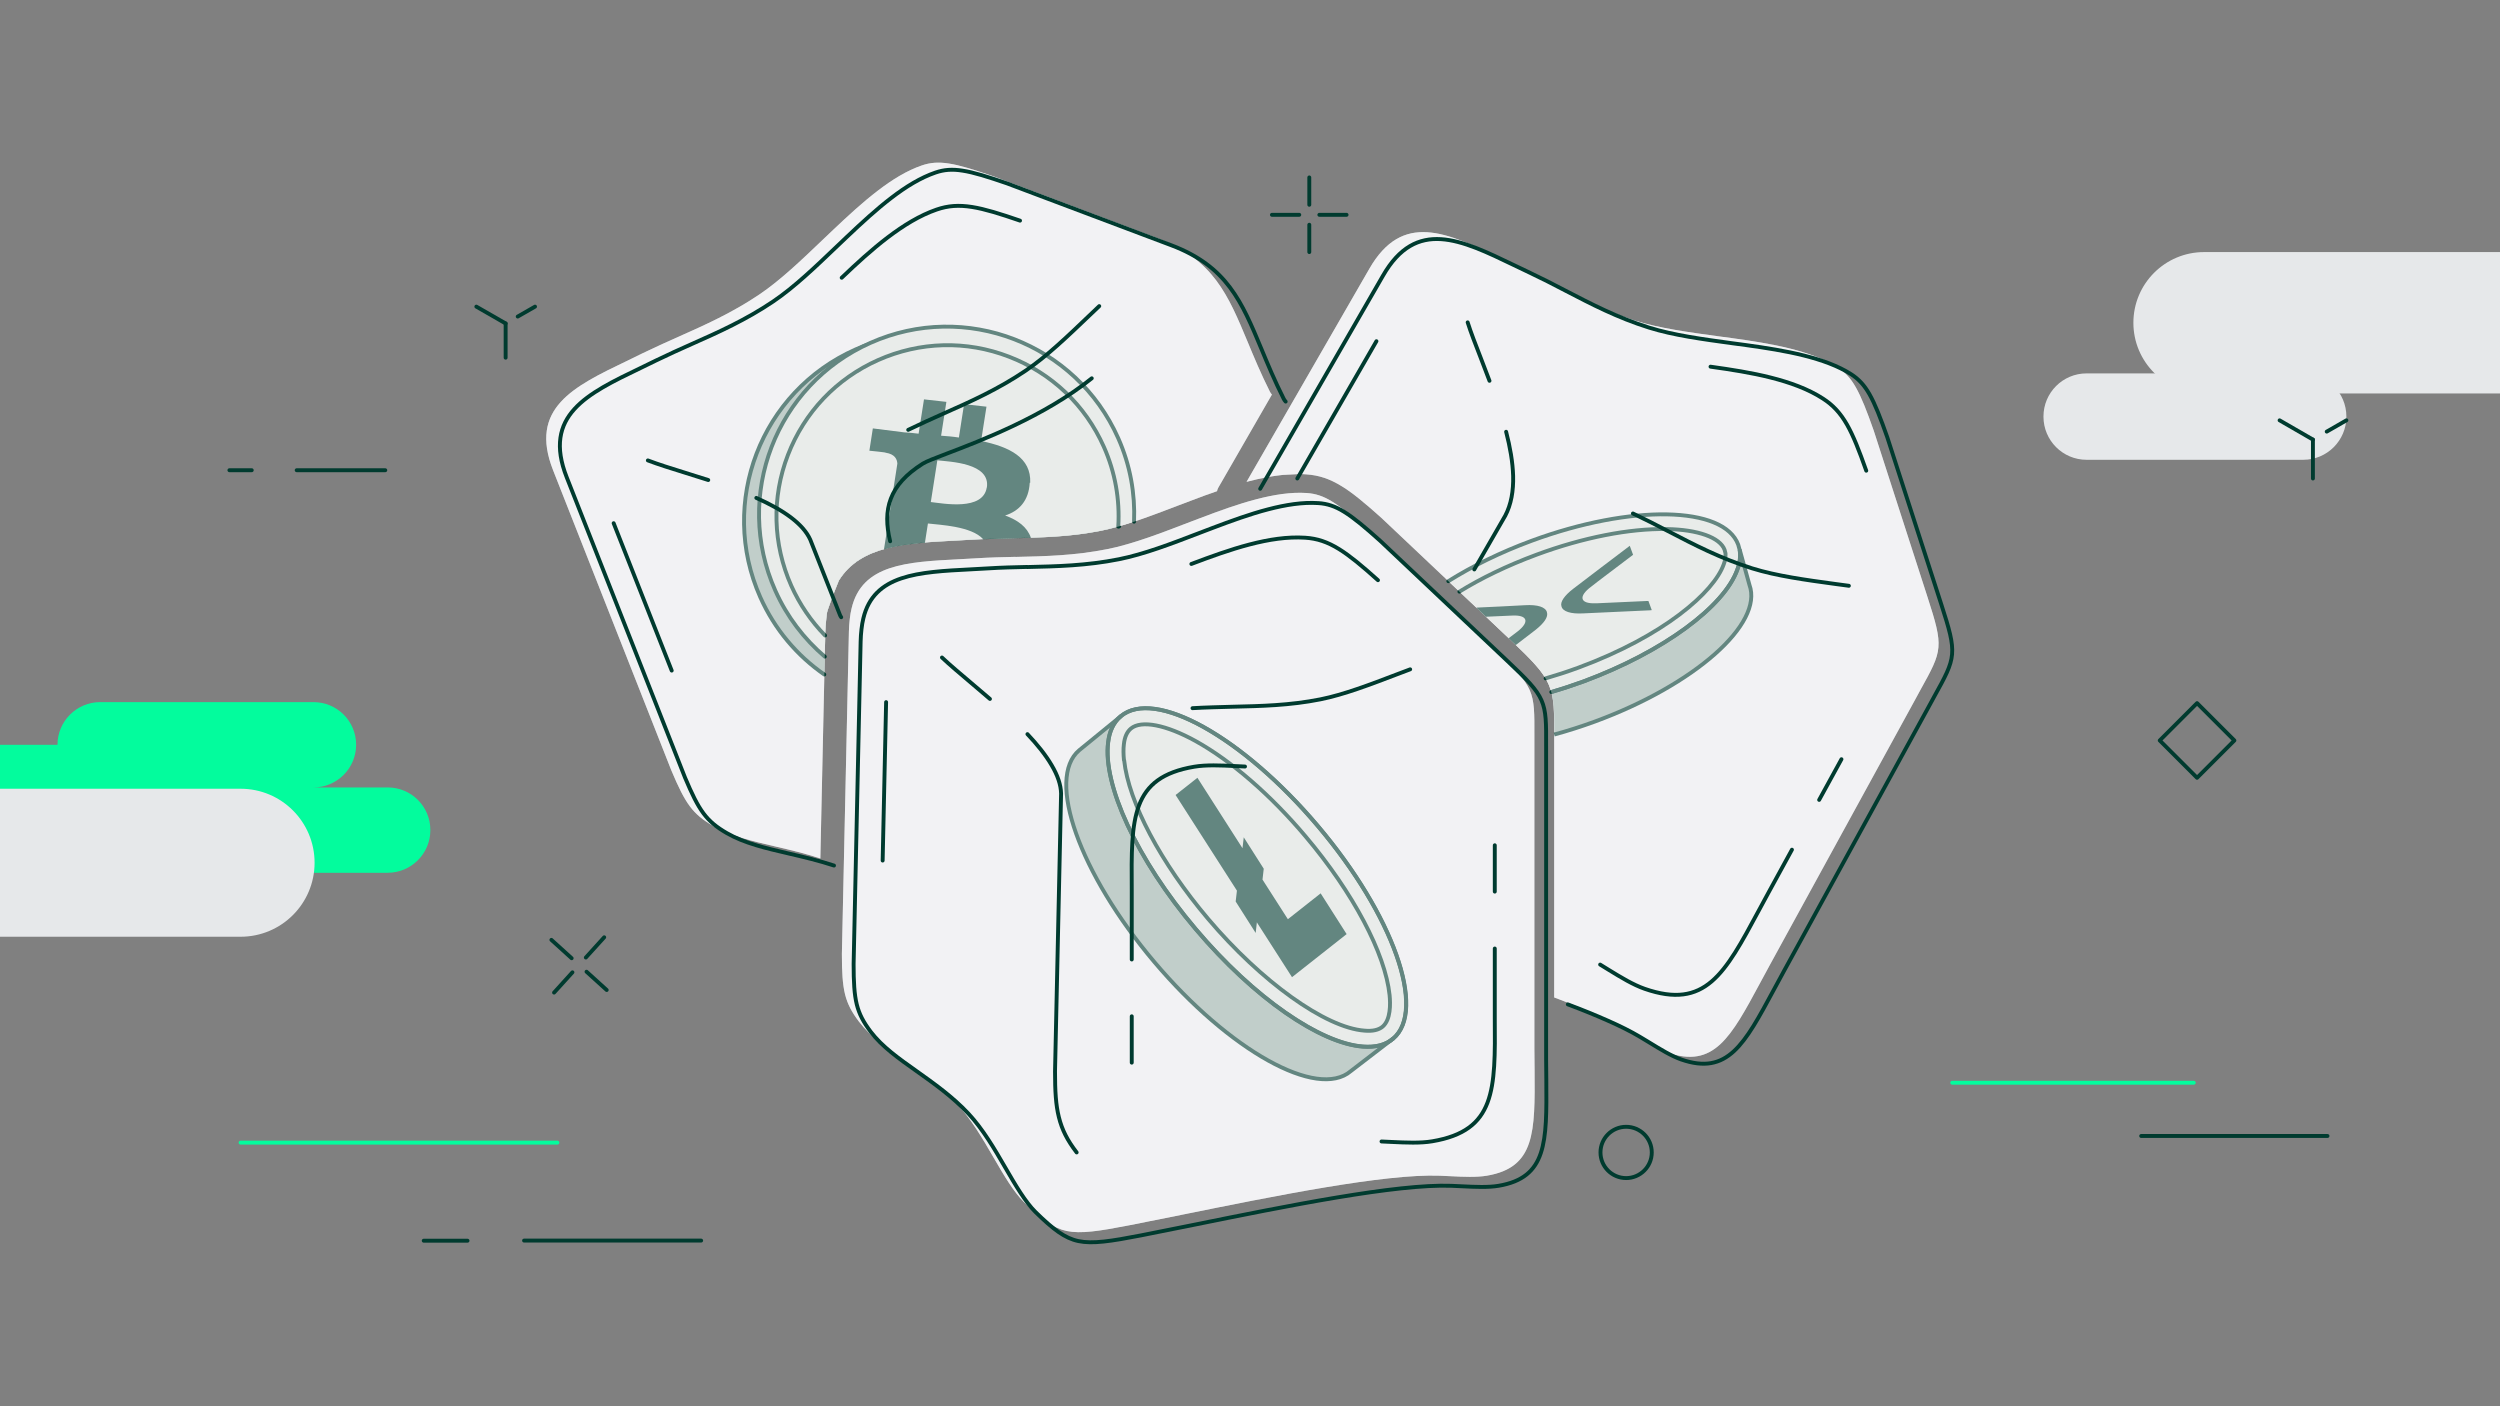 <svg width="1920" height="1080" viewBox="0 0 1920 1080" fill="none" xmlns="http://www.w3.org/2000/svg"><rect x="0" y="0" width="1920" height="1080" fill="#808080" stroke="none"/><g clip-path="url(#clip0_777_425)"><path d="M779.914 427.658C770.094 427.88 760.199 428.101 749.789 428.766C745.728 428.987 741.076 429.283 736.498 429.504C696.405 431.572 661.997 433.344 654.023 467.234C653.432 469.745 652.915 472.477 652.62 475.43C652.251 478.531 652.029 481.78 651.955 484.955L646.565 732.602C646.565 746.336 647.082 755.934 649.002 763.687C650.848 771.071 654.097 777.273 659.708 784.657C668.495 796.175 681.342 805.257 695.002 814.929C708.293 824.38 722.321 834.275 734.8 847.565C745.875 859.453 754.736 874.589 763.153 889.135C770.906 902.499 778.363 915.273 786.264 923.1C799.85 936.39 808.71 943.183 819.195 945.398C830.049 947.687 844.004 945.546 867.188 941.042C884.466 937.645 895.615 935.356 907.06 933.067C979.493 918.374 1063.52 901.392 1105.61 902.942C1108.71 903.09 1111.14 903.164 1113.65 903.311C1123.92 903.828 1134.03 904.271 1141.86 902.942C1179.07 896.666 1178.92 869.568 1178.56 821.722C1178.56 814.413 1178.41 806.807 1178.41 805.405V573.854C1178.41 568.169 1178.41 572.303 1178.41 565.215C1178.56 530.217 1178.56 528.149 1148.95 500.165L1051.04 407.649C1039.37 397.164 1030.74 389.928 1023.2 385.276C1016.41 381.068 1010.43 379.074 1003.49 378.631C991.528 377.819 978.459 379.886 964.874 383.43C950.919 387.048 936.373 392.364 921.753 397.902L911.859 401.668C890.52 409.864 869.551 417.912 850.28 421.751C825.471 426.698 802.655 427.215 779.84 427.732L779.914 427.658Z" fill="#F1F2F4"/><path d="M1037.38 822.608C1011.83 844.464 944.199 806.807 886.607 738.73C829.014 670.653 803.246 597.851 828.867 576.143L860.69 550.152C855.3 554.952 852.125 561.597 851.092 570.088C846.957 602.428 872.652 659.43 918.356 713.552C963.249 766.714 1014.2 801.343 1046.76 803.854C1056.06 804.444 1063.89 802.672 1069.79 797.725L1037.31 822.682L1037.38 822.608Z" fill="#9FB4AD"/><path d="M1069.8 797.725C1064.04 802.672 1056.14 804.518 1046.76 803.854C1014.12 801.417 963.103 766.714 918.359 713.552C872.654 659.578 846.959 602.428 851.094 570.088C852.054 561.745 855.155 554.952 860.693 550.152C886.609 528.223 954.391 566.101 1012.2 634.473C1070.02 702.698 1095.86 775.796 1070.02 797.652H1069.87L1069.8 797.725Z" fill="#E3E7E3"/><path d="M1069.8 797.725L1037.31 822.682C1011.76 844.537 944.127 806.881 886.534 738.804C828.942 670.727 803.173 597.924 828.795 576.216L860.618 550.226" stroke="#003B2F" stroke-width="3" stroke-linecap="round" stroke-linejoin="round"/><path d="M1069.8 797.725C1064.04 802.672 1056.14 804.518 1046.76 803.854C1014.12 801.417 963.103 766.714 918.359 713.552C872.654 659.578 846.959 602.428 851.094 570.088C852.054 561.745 855.155 554.952 860.693 550.152C886.609 528.223 954.391 566.101 1012.2 634.473C1070.02 702.698 1095.86 775.796 1070.02 797.652H1069.87L1069.8 797.725Z" stroke="#003B2F" stroke-width="3" stroke-linecap="round" stroke-linejoin="round"/><path d="M1046.76 803.706C1014.13 801.27 963.252 766.567 918.286 713.552C872.581 659.578 846.812 602.355 851.021 570.088C851.981 561.597 855.082 554.878 860.62 550.153C886.536 528.223 954.244 565.88 1012.06 634.326C1069.87 702.698 1095.71 775.796 1069.87 797.652C1064.11 802.599 1056.21 804.445 1046.91 803.706H1046.76Z" stroke="#003B2F" stroke-width="3" stroke-linecap="round" stroke-linejoin="round"/><path d="M863.204 583.822C862.76 579.392 862.687 575.183 863.13 571.639C863.72 565.954 865.566 562.04 868.52 559.53C876.494 552.885 895.544 556.576 918.359 569.202C945.679 584.413 975.656 610.329 1002.68 642.374C1039.08 685.421 1063.89 732.159 1067.21 764.278C1067.88 770.997 1068.1 783.106 1061.9 788.422C1058.87 791.007 1054.22 792.114 1047.87 791.523C1017.96 789.308 968.715 753.941 927.81 705.652C891.483 662.753 866.748 616.088 863.351 583.896H863.277L863.204 583.822Z" stroke="#003B2F" stroke-width="3" stroke-linecap="round" stroke-linejoin="round"/><path fill-rule="evenodd" clip-rule="evenodd" d="M965.316 708.088L964.356 716.505L948.998 692.361L949.958 684.018L902.851 610.55L919.611 597.334L954.241 651.456L955.201 643.038L970.558 667.183L969.599 675.526L989.091 705.947L1014.27 686.085L1034.21 717.391L992.266 750.47L965.464 708.679L965.316 708.162V708.088Z" fill="#003B2F"/><path opacity="0.41" d="M779.914 427.658C770.094 427.88 760.199 428.101 749.789 428.766C745.728 428.987 741.076 429.283 736.498 429.504C696.405 431.572 661.997 433.344 654.023 467.234C653.432 469.745 652.915 472.477 652.62 475.43C652.251 478.531 652.029 481.78 651.955 484.955L646.565 732.602C646.565 746.336 647.082 755.934 649.002 763.687C650.848 771.071 654.097 777.273 659.708 784.657C668.495 796.175 681.342 805.257 695.002 814.929C708.293 824.38 722.321 834.275 734.8 847.565C745.875 859.453 754.736 874.589 763.153 889.135C770.906 902.499 778.363 915.273 786.264 923.1C799.85 936.39 808.71 943.183 819.195 945.398C830.049 947.687 844.004 945.546 867.188 941.042C884.466 937.645 895.615 935.356 907.06 933.067C979.493 918.374 1063.52 901.392 1105.61 902.942C1108.71 903.09 1111.14 903.164 1113.65 903.311C1123.92 903.828 1134.03 904.271 1141.86 902.942C1179.07 896.666 1178.92 869.568 1178.56 821.722C1178.56 814.413 1178.41 806.807 1178.41 805.405V573.854C1178.41 568.169 1178.41 572.303 1178.41 565.215C1178.56 530.217 1178.56 528.149 1148.95 500.165L1051.04 407.649C1039.37 397.164 1030.74 389.928 1023.2 385.276C1016.41 381.068 1010.43 379.074 1003.49 378.631C991.528 377.819 978.459 379.886 964.874 383.43C950.919 387.048 936.373 392.364 921.753 397.902L911.859 401.668C890.52 409.864 869.551 417.912 850.28 421.751C825.471 426.698 802.655 427.215 779.84 427.732L779.914 427.658Z" fill="#F1F2F4"/><path d="M644.276 445.821C661.037 419.019 695.297 417.173 734.135 415.179C738.27 414.958 742.478 414.736 747.278 414.441C757.393 413.85 767.73 413.629 778.067 413.334C799.923 412.817 821.852 412.374 845.554 407.648C863.57 404.03 883.801 396.277 904.475 388.377C906.247 387.712 907.945 387.048 914.443 384.611C921.162 382.027 927.955 379.516 934.674 377.228C934.822 376.342 935.191 375.382 935.634 374.569L976.835 303.022C976.244 302.431 975.801 301.767 975.358 300.955C968.343 287 963.101 274.374 958.228 262.634C943.165 226.454 931.794 199.134 888.969 182.964L763.005 135.414C748.164 130.319 737.457 126.923 728.745 125.594C720.844 124.338 714.568 124.781 707.923 127.07C696.552 130.984 685.329 137.85 674.18 146.415C662.661 155.202 651.29 165.687 639.993 176.393L632.314 183.703C615.701 199.578 599.457 215.157 583.287 226.085C562.244 240.261 541.496 249.565 520.674 258.794C511.592 262.855 502.51 266.916 493.281 271.42C489.146 273.488 485.233 275.334 481.319 277.253C440.34 296.968 406.006 313.507 424.761 361.131L515.579 591.648C520.896 604.274 525.03 612.839 529.83 619.263C534.408 625.391 539.798 629.821 547.772 634.399C561.21 642.152 577.823 645.992 595.618 650.126C606.767 652.711 618.286 655.443 630.026 659.282L633.791 486.948C633.865 482.813 634.16 479.122 634.53 475.799C634.825 473.289 634.899 470.852 635.637 468.637C638.812 459.112 644.276 445.748 644.276 445.748V445.821Z" fill="#F1F2F4"/><path d="M847.324 341.564C814.984 268.835 729.851 236.052 657.122 268.392C584.394 300.733 551.61 385.866 583.951 458.595C595.026 483.477 612.304 503.561 633.126 518.033L633.79 486.948C633.864 482.813 634.159 479.121 634.528 475.798C634.824 473.288 634.898 470.851 635.636 468.636C638.811 459.111 644.275 445.747 644.275 445.747C661.036 418.945 695.296 417.099 734.134 415.105C738.268 414.884 742.477 414.662 747.276 414.367C757.392 413.776 767.729 413.555 778.066 413.259C799.922 412.742 821.851 412.299 845.552 407.574C850.056 406.688 854.708 405.506 859.434 404.177C860.024 383.282 856.259 361.869 847.177 341.49L847.324 341.564Z" fill="#9FB4AD"/><path d="M859.509 404.251C860.1 383.356 856.334 361.943 847.252 341.564C814.912 268.835 729.779 236.052 657.05 268.392C584.321 300.733 551.538 385.866 583.878 458.595C594.954 483.477 612.231 503.561 633.053 518.033" stroke="#003B2F" stroke-width="3" stroke-linecap="round" stroke-linejoin="round"/><path d="M858.771 336.47C826.431 263.741 741.298 230.958 668.569 263.298C595.84 295.638 563.057 380.772 595.397 453.5C604.405 473.731 617.622 490.788 633.423 504.3L633.792 486.948C633.866 482.813 634.161 479.121 634.531 475.799C634.826 473.288 634.9 470.852 635.638 468.637C638.813 459.112 644.277 445.747 644.277 445.747C661.038 418.945 695.298 417.099 734.136 415.105C738.271 414.884 742.479 414.662 747.279 414.367C757.394 413.776 767.731 413.555 778.068 413.26C799.924 412.743 821.853 412.3 845.555 407.574C853.603 405.95 862.094 403.439 870.88 400.56C871.767 379.147 868.001 357.292 858.697 336.396L858.771 336.47Z" fill="#E3E7E3"/><path d="M870.954 400.634C871.84 379.221 868.075 357.365 858.771 336.47C826.431 263.741 741.298 230.958 668.569 263.298C595.84 295.638 563.057 380.772 595.397 453.5C604.405 473.731 617.622 490.788 633.423 504.3" stroke="#003B2F" stroke-width="3" stroke-linecap="round" stroke-linejoin="round"/><path d="M858.843 404.399C860.098 383.651 856.481 362.756 847.768 343.189C833.517 311.144 807.675 286.557 774.891 273.931C742.182 261.305 706.445 262.264 674.4 276.515C642.355 290.765 617.768 316.608 605.142 349.391C592.516 382.101 593.476 417.837 607.726 449.882C614.15 464.28 623.01 477.128 633.643 488.056" stroke="#003B2F" stroke-width="3" stroke-linecap="round" stroke-linejoin="round"/><path d="M790.84 370.73H791.209C792.021 351.533 775.408 343.189 753.479 338.685L757.614 312.326L740.41 310.406L736.423 336.027C731.771 335.289 727.119 334.92 722.763 334.624L726.824 308.634L709.62 306.714L705.485 333.074C701.941 332.557 697.954 332.262 694.336 332.04L670.339 329.013L667.681 346.143C667.681 346.143 680.603 347.398 680.233 347.693C687.322 348.801 688.946 352.714 689.168 356.037L684.516 385.941L678.904 421.825C688.429 419.093 699.062 417.69 710.359 416.73L712.647 402.037C721.803 403.144 746.243 404.104 755.103 414.146C762.708 413.851 770.461 413.555 778.14 413.408C782.644 413.334 787.222 413.186 791.726 413.038C788.92 404.769 781.758 399.453 771.938 395.908C782.718 392.438 790.102 384.538 790.84 370.73ZM757.835 374.348C755.029 392.512 724.535 386.679 714.863 385.571L719.883 353.526C729.556 354.634 760.789 355.52 757.909 374.422L757.835 374.348Z" fill="#003B2F"/><path d="M658.377 431.128H658.082L658.008 431.424C658.156 431.35 658.23 431.276 658.377 431.128Z" fill="#003B2F"/><path opacity="0.41" d="M644.276 445.821C661.037 419.019 695.297 417.173 734.135 415.179C738.27 414.958 742.478 414.736 747.278 414.441C757.393 413.85 767.73 413.629 778.067 413.334C799.923 412.817 821.852 412.374 845.554 407.648C863.57 404.03 883.801 396.277 904.475 388.377C906.247 387.712 907.945 387.048 914.443 384.611C921.162 382.027 927.955 379.516 934.674 377.228C934.822 376.342 935.191 375.382 935.634 374.569L976.835 303.022C976.244 302.431 975.801 301.767 975.358 300.955C968.343 287 963.101 274.374 958.228 262.634C943.165 226.454 931.794 199.134 888.969 182.964L763.005 135.414C748.164 130.319 737.457 126.923 728.745 125.594C720.844 124.338 714.568 124.781 707.923 127.07C696.552 130.984 685.329 137.85 674.18 146.415C662.661 155.202 651.29 165.687 639.993 176.393L632.314 183.703C615.701 199.578 599.457 215.157 583.287 226.085C562.244 240.261 541.496 249.565 520.674 258.794C511.592 262.855 502.51 266.916 493.281 271.42C489.146 273.488 485.233 275.334 481.319 277.253C440.34 296.968 406.006 313.507 424.761 361.131L515.579 591.648C520.896 604.274 525.03 612.839 529.83 619.263C534.408 625.391 539.798 629.821 547.772 634.399C561.21 642.152 577.823 645.992 595.618 650.126C606.767 652.711 618.286 655.443 630.026 659.282L633.791 486.948C633.865 482.813 634.16 479.122 634.53 475.799C634.825 473.289 634.899 470.852 635.637 468.637C638.812 459.112 644.276 445.748 644.276 445.748V445.821Z" fill="#F1F2F4"/><path d="M996.77 364.085C998.911 364.085 1001.05 364.085 1003.12 364.307C1012.94 364.971 1021.21 367.703 1030.51 373.463C1039.08 378.705 1048.38 386.532 1060.86 397.681L1061.01 397.829L1158.91 490.345C1193.77 523.276 1193.77 525.713 1193.62 567.578C1193.62 569.276 1193.62 564.403 1193.62 576.217V766.05C1204.47 770.111 1214.66 774.246 1223.96 778.381C1233.71 782.663 1242.13 786.872 1248.92 790.933C1251.65 792.557 1253.72 793.812 1255.79 795.068C1264.57 800.458 1273.21 805.774 1280.67 808.358C1316.33 820.763 1329.18 796.914 1351.85 754.753C1353.92 750.914 1356.06 746.853 1359.6 740.429L1470.8 537.379C1474.34 530.882 1474.64 530.291 1474.93 529.774C1491.92 499.132 1492.88 497.286 1480.32 458.522L1438.98 330.564C1433.73 315.649 1429.6 305.09 1425.24 297.411C1421.25 290.397 1416.97 285.819 1411.14 282.053C1401.1 275.63 1388.62 271.199 1374.96 267.729C1360.86 264.185 1345.57 261.822 1330.21 259.681C1325.49 259.016 1322.61 258.647 1319.73 258.278C1297.06 255.177 1274.76 252.15 1256.08 246.317C1231.79 238.711 1211.63 228.227 1191.48 217.742C1182.62 213.09 1173.68 208.512 1164.45 204.156C1160.54 202.31 1156.48 200.317 1152.42 198.397C1111.44 178.609 1077.1 162.069 1051.63 206.445L957.341 370.066C957.932 369.918 958.523 369.771 959.113 369.623C967.9 367.334 976.613 365.636 985.03 364.75L996.622 364.159L996.77 364.085Z" fill="#F1F2F4"/><path d="M1254.17 426.107L1232.61 442.425C1229.21 445.083 1225.37 447.815 1222.05 450.547C1212.08 457.931 1213.33 463.69 1225 463.321C1225.44 463.321 1225.89 463.321 1226.33 463.321C1239.25 462.656 1252.17 462.213 1265.09 461.549H1265.98L1268.56 468.563C1268.56 468.563 1267.75 468.711 1267.31 468.711C1250.11 469.523 1233.27 470.261 1216.07 471.074C1206.25 471.664 1200.19 469.597 1199.23 465.757C1197.98 462.361 1201.45 457.414 1208.24 452.172C1222.2 441.391 1236.67 430.611 1250.99 419.684L1251.66 419.167L1254.24 426.181L1254.17 426.107Z" fill="#003B2F"/><path d="M1335.98 422.047C1336.86 426.698 1336.35 431.941 1334.28 437.404C1324.16 465.684 1277.79 500.387 1216.14 523.35C1207.8 526.377 1199.6 529.109 1191.48 531.472C1192.66 535.976 1193.25 540.997 1193.55 547.125C1193.77 551.998 1193.77 557.536 1193.77 564.107C1203.88 561.376 1214.29 558.053 1224.78 554.213C1301.42 526.082 1354.58 479.122 1343.66 449.218L1336.12 422.047H1335.98Z" fill="#9FB4AD"/><path d="M1335.02 418.133C1324.01 388.303 1252.91 387.122 1176.27 415.254C1152.27 424.114 1130.49 434.82 1112.33 446.265L1158.92 490.345C1179.59 509.912 1188.01 518.772 1191.33 531.472C1199.45 529.109 1207.72 526.377 1215.99 523.35C1277.64 500.461 1324.09 465.758 1334.13 437.404C1336.2 431.941 1336.71 426.698 1335.83 422.047L1334.79 418.133H1335.02Z" fill="#E3E7E3"/><path d="M1191.4 531.472C1199.53 529.109 1207.8 526.377 1216.07 523.35C1277.72 500.535 1324.16 465.758 1334.2 437.552C1336.27 432.088 1336.79 426.846 1335.98 422.047L1334.94 418.281C1323.94 388.451 1252.84 387.122 1176.27 415.327C1152.27 424.188 1130.56 434.894 1112.33 446.339" stroke="#003B2F" stroke-width="3" stroke-linecap="round" stroke-linejoin="round"/><path d="M1187.05 520.987C1195.24 518.624 1203.66 515.892 1212.3 512.717C1278.16 488.351 1316.26 454.682 1323.79 433.491C1324.38 432.014 1324.83 430.39 1325.05 428.913C1325.27 427.215 1325.19 425 1325.19 425L1324.46 422.194C1320.99 412.817 1304 406.688 1280.01 406.319C1251.43 405.802 1215.92 412.743 1180.18 425.96C1157.07 434.525 1137.21 444.271 1120.82 454.387" stroke="#003B2F" stroke-width="3" stroke-linecap="round" stroke-linejoin="round"/><path d="M1188.08 470.261C1187.05 466.274 1181.07 464.207 1171.17 464.797C1158.55 465.536 1146.21 466.053 1133.88 466.643L1141.27 473.658C1147.91 473.362 1154.41 472.993 1160.91 472.772C1173.31 472.033 1174.94 477.645 1165.41 485.029C1163.2 486.727 1160.91 488.425 1158.69 490.123L1158.91 490.345C1160.76 492.117 1162.46 493.741 1164.16 495.366C1169.25 491.526 1174.35 487.613 1179.37 483.7C1185.79 478.605 1189.26 473.732 1188.01 470.335L1188.08 470.261Z" fill="#003B2F"/><path d="M1254.17 426.107L1232.61 442.425C1229.21 445.083 1225.37 447.815 1222.05 450.547C1212.08 457.931 1213.33 463.69 1225 463.321C1225.44 463.321 1225.89 463.321 1226.33 463.321C1239.25 462.656 1252.17 462.213 1265.09 461.549H1265.98L1268.56 468.563C1268.56 468.563 1267.75 468.711 1267.31 468.711C1250.11 469.523 1233.27 470.261 1216.07 471.074C1206.25 471.664 1200.19 469.597 1199.23 465.757C1197.98 462.361 1201.45 457.414 1208.24 452.172C1222.2 441.391 1236.67 430.611 1250.99 419.684L1251.66 419.167L1254.24 426.181L1254.17 426.107Z" fill="#003B2F"/><path d="M1193.69 564.107C1203.81 561.376 1214.22 558.053 1224.7 554.213C1301.35 526.082 1354.51 479.122 1343.58 449.218L1336.05 422.047C1336.94 426.698 1336.42 431.941 1334.35 437.404C1324.24 465.684 1277.87 500.387 1216.21 523.35C1207.87 526.377 1199.67 529.109 1191.55 531.472" stroke="#003B2F" stroke-width="3" stroke-miterlimit="10"/><path opacity="0.41" d="M996.77 364.085C998.911 364.085 1001.05 364.085 1003.12 364.307C1012.94 364.971 1021.21 367.703 1030.51 373.463C1039.08 378.705 1048.38 386.532 1060.86 397.681L1061.01 397.829L1158.91 490.345C1193.77 523.276 1193.77 525.713 1193.62 567.578C1193.62 569.276 1193.62 564.403 1193.62 576.217V766.05C1204.47 770.111 1214.66 774.246 1223.96 778.381C1233.71 782.663 1242.13 786.872 1248.92 790.933C1251.65 792.557 1253.72 793.812 1255.79 795.068C1264.57 800.458 1273.21 805.774 1280.67 808.358C1316.33 820.763 1329.18 796.914 1351.85 754.753C1353.92 750.914 1356.06 746.853 1359.6 740.429L1470.8 537.379C1474.34 530.882 1474.64 530.291 1474.93 529.774C1491.92 499.132 1492.88 497.286 1480.32 458.522L1438.98 330.564C1433.73 315.649 1429.6 305.09 1425.24 297.411C1421.25 290.397 1416.97 285.819 1411.14 282.053C1401.1 275.63 1388.62 271.199 1374.96 267.729C1360.86 264.185 1345.57 261.822 1330.21 259.681C1325.49 259.016 1322.61 258.647 1319.73 258.278C1297.06 255.177 1274.76 252.15 1256.08 246.317C1231.79 238.711 1211.63 228.227 1191.48 217.742C1182.62 213.09 1173.68 208.512 1164.45 204.156C1160.54 202.31 1156.48 200.317 1152.42 198.397C1111.44 178.609 1077.1 162.069 1051.63 206.445L957.341 370.066C957.932 369.918 958.523 369.771 959.113 369.623C967.9 367.334 976.613 365.636 985.03 364.75L996.622 364.159L996.77 364.085Z" fill="#F1F2F4"/><path d="M646.049 474.027C645.606 473.437 645.237 472.772 645.016 472.108L622.274 414.441C619.468 408.239 614.3 402.628 607.507 397.459C600.123 391.848 590.894 386.9 580.852 382.396" stroke="#003B2F" stroke-width="3" stroke-linecap="round" stroke-linejoin="round"/><path d="M987.393 308.412C986.802 307.821 986.359 307.157 985.916 306.345C978.901 292.39 973.659 279.764 968.786 268.024C953.723 231.844 942.353 204.525 899.527 188.354L773.489 140.878C758.648 135.783 747.942 132.386 739.229 131.057C731.328 129.802 725.052 130.245 718.407 132.534C707.036 136.447 695.813 143.314 684.664 151.879C673.146 160.666 661.775 171.151 650.478 181.857L642.799 189.167C626.186 205.041 609.942 220.621 593.772 231.549C572.728 245.725 551.98 255.029 531.158 264.258C522.077 268.319 512.995 272.38 503.765 276.884C499.63 278.951 495.717 280.797 491.804 282.717C450.825 302.431 416.491 318.971 435.245 366.595L526.064 597.112C531.38 609.738 535.515 618.303 540.314 624.727C544.892 630.855 550.282 635.285 558.256 639.863C571.695 647.616 588.308 651.455 606.102 655.59C617.251 658.175 628.77 660.906 640.51 664.746" stroke="#003B2F" stroke-width="3" stroke-linecap="round" stroke-linejoin="round"/><path d="M915.848 543.876C925.963 543.285 936.3 543.064 946.637 542.768C968.493 542.252 990.422 541.809 1014.12 537.083C1032.14 533.465 1052.37 525.712 1073.05 517.812C1074.82 517.147 1076.59 516.483 1083.01 514.046" stroke="#003B2F" stroke-width="3" stroke-linecap="round" stroke-linejoin="round"/><path d="M869.181 816.111V780.522" stroke="#003B2F" stroke-width="3" stroke-linecap="round" stroke-linejoin="round"/><path d="M869.181 736.884V699.744C869.181 691.401 869.181 687.34 869.181 683.5C868.738 628.271 868.516 597.038 917.174 588.842C926.404 587.292 937.258 587.809 948.259 588.325C950.991 588.473 953.797 588.621 956.16 588.695" stroke="#003B2F" stroke-width="3" stroke-linecap="round" stroke-linejoin="round"/><path d="M826.873 885.073C819.784 875.844 815.649 867.796 813.213 857.975C810.85 848.524 810.259 837.892 810.259 822.903V822.756L814.911 609.443C814.763 602.65 812.179 595.34 807.823 587.956C803.171 579.908 796.6 571.786 789.068 563.812" stroke="#003B2F" stroke-width="3" stroke-linecap="round" stroke-linejoin="round"/><path d="M760.274 536.788C754.662 531.915 750.306 528.297 746.245 524.826C737.459 517.369 729.41 510.65 723.43 504.964" stroke="#003B2F" stroke-width="3" stroke-linecap="round" stroke-linejoin="round"/><path d="M1147.99 649.167V684.756" stroke="#003B2F" stroke-width="3" stroke-linecap="round" stroke-linejoin="round"/><path d="M1147.99 728.467V765.607C1147.99 773.95 1147.99 778.011 1147.99 781.851C1148.43 837.08 1148.65 868.313 1099.99 876.509C1090.76 878.059 1079.91 877.542 1068.91 877.026C1066.18 876.878 1063.37 876.73 1061.01 876.656" stroke="#003B2F" stroke-width="3" stroke-linecap="round" stroke-linejoin="round"/><path d="M914.961 433.122C929.802 427.51 944.791 422.046 959.484 418.207C974.399 414.293 988.797 412.078 1002.38 412.964C1011.61 413.555 1019.51 416.213 1028.37 421.677C1036.72 426.846 1045.95 434.525 1058.28 445.6" stroke="#003B2F" stroke-width="3" stroke-linecap="round" stroke-linejoin="round"/><path d="M677.874 660.907L680.532 539.225" stroke="#003B2F" stroke-width="3" stroke-linecap="round" stroke-linejoin="round"/><path d="M1204.1 771.366C1214.96 775.427 1225.14 779.562 1234.45 783.697C1244.19 787.979 1252.61 792.188 1259.4 796.249C1262.14 797.873 1264.2 799.129 1266.27 800.384C1275.06 805.774 1283.7 811.09 1291.15 813.674C1326.82 826.079 1339.66 802.23 1362.33 760.069C1364.4 756.23 1366.54 752.169 1370.09 745.745L1481.28 542.695C1484.83 536.198 1485.12 535.607 1485.42 535.09C1502.4 504.448 1503.36 502.602 1490.81 463.838L1449.46 335.88C1444.22 320.965 1440.08 310.406 1435.73 302.727C1431.74 295.713 1427.46 291.135 1421.62 287.369C1411.58 280.946 1399.1 276.515 1385.44 273.045C1371.34 269.501 1356.06 267.138 1340.7 264.997C1335.97 264.332 1333.09 263.963 1330.21 263.594C1307.55 260.493 1285.25 257.466 1266.57 251.633C1242.27 244.027 1222.12 233.543 1201.96 223.058C1193.1 218.406 1184.17 213.828 1174.94 209.472C1171.02 207.626 1166.96 205.633 1162.9 203.713C1121.92 183.925 1087.59 167.385 1062.11 211.761L967.825 375.382" stroke="#003B2F" stroke-width="3" stroke-linecap="round" stroke-linejoin="round"/><path d="M996.329 367.481L1057.1 262.043" stroke="#003B2F" stroke-width="3" stroke-linecap="round" stroke-linejoin="round"/><path d="M788.923 435.411C779.103 435.633 769.209 435.854 758.798 436.519C754.737 436.74 750.086 437.036 745.508 437.257C705.415 439.325 671.007 441.097 663.033 474.988C662.442 477.498 661.925 480.23 661.63 483.183C661.261 486.285 661.039 489.533 660.965 492.708L655.575 740.355C655.575 754.089 656.092 763.687 658.012 771.44C659.858 778.824 663.106 785.026 668.718 792.41C677.505 803.928 690.352 813.01 704.012 822.683C717.302 832.134 731.331 842.028 743.81 855.318C754.885 867.206 763.745 882.342 772.163 896.888C779.915 910.252 787.373 923.026 795.273 930.853C808.859 944.143 817.72 950.936 828.204 953.151C839.058 955.44 853.013 953.299 876.198 948.795C893.476 945.398 904.625 943.11 916.07 940.821C988.503 926.127 1072.53 909.145 1114.62 910.695C1117.72 910.843 1120.15 910.917 1122.66 911.065C1132.93 911.581 1143.04 912.024 1150.87 910.695C1188.08 904.419 1187.93 877.321 1187.57 829.475C1187.57 822.166 1187.42 814.561 1187.42 813.158V581.607C1187.42 575.922 1187.42 580.057 1187.42 572.968C1187.57 537.97 1187.57 535.903 1157.96 507.919L1060.05 415.402C1048.38 404.917 1039.75 397.681 1032.21 393.029C1025.42 388.821 1019.44 386.827 1012.5 386.384C1000.54 385.572 987.469 387.639 973.883 391.183C959.928 394.801 945.383 400.118 930.763 405.655L920.869 409.421C899.53 417.617 878.561 425.665 859.289 429.504C834.48 434.452 811.665 434.968 788.85 435.485L788.923 435.411Z" stroke="#003B2F" stroke-width="3" stroke-linecap="round" stroke-linejoin="round"/><path d="M844.224 235.094L836.545 242.403C819.932 258.278 803.688 273.858 787.518 284.785C766.475 298.962 745.727 308.265 724.905 317.495C715.823 321.556 706.741 325.617 697.512 330.121" stroke="#003B2F" stroke-width="3" stroke-linecap="round" stroke-linejoin="round"/><path d="M683.633 415.697C680.68 403.514 680.384 392.882 684.15 382.988C687.916 373.094 695.594 364.381 708.664 356.111C711.469 354.339 717.893 351.902 726.975 348.432C753.187 338.464 802.288 319.71 838.468 290.545" stroke="#003B2F" stroke-width="3" stroke-linecap="round" stroke-linejoin="round"/><path d="M543.932 368.663C538.025 366.743 532.044 364.897 526.359 363.125C515.431 359.729 505.463 356.627 497.562 353.6" stroke="#003B2F" stroke-width="3" stroke-linecap="round" stroke-linejoin="round"/><path d="M646.417 213.312C657.936 202.31 669.676 191.53 681.711 182.374C693.968 173.071 706.446 165.392 719.294 160.962C728.08 157.935 736.276 157.344 746.539 158.968C756.286 160.519 767.73 164.063 783.384 169.453" stroke="#003B2F" stroke-width="3" stroke-linecap="round" stroke-linejoin="round"/><path d="M515.873 515.006L471.276 401.815" stroke="#003B2F" stroke-width="3" stroke-linecap="round" stroke-linejoin="round"/><path d="M1419.93 449.883C1415.2 449.218 1412.32 448.849 1409.44 448.48C1386.77 445.379 1364.47 442.351 1345.72 436.518C1321.43 428.913 1301.27 418.429 1281.11 407.944C1272.25 403.292 1263.32 398.714 1254.09 394.358" stroke="#003B2F" stroke-width="3" stroke-linecap="round" stroke-linejoin="round"/><path d="M1156.7 331.597C1159.73 343.337 1161.79 354.855 1162.09 365.562C1162.38 376.933 1160.61 387.417 1155.96 396.204L1155.81 396.425L1132.26 437.331" stroke="#003B2F" stroke-width="3" stroke-linecap="round" stroke-linejoin="round"/><path d="M1127.16 247.571C1129.53 255.103 1133.22 264.627 1137.28 275.038C1139.35 280.428 1141.56 286.114 1143.93 292.464" stroke="#003B2F" stroke-width="3" stroke-linecap="round" stroke-linejoin="round"/><path d="M1414.24 583.084L1397.11 614.317" stroke="#003B2F" stroke-width="3" stroke-linecap="round" stroke-linejoin="round"/><path d="M1376.22 652.563L1358.42 685.125C1356.21 689.112 1353.4 694.354 1350.67 699.449C1324.53 748.107 1309.69 775.574 1263.1 759.404C1254.24 756.303 1245.01 750.692 1235.63 744.932C1233.27 743.456 1230.83 741.979 1228.91 740.797" stroke="#003B2F" stroke-width="3" stroke-linecap="round" stroke-linejoin="round"/><path d="M1313.68 281.61C1329.48 283.825 1345.28 286.261 1359.82 289.953C1374.74 293.719 1388.47 298.666 1399.92 306.05C1407.74 311.07 1413.36 317.125 1418.52 326.133C1423.4 334.698 1427.75 345.847 1433.29 361.501" stroke="#003B2F" stroke-width="3" stroke-linecap="round" stroke-linejoin="round"/><path d="M1005.54 136.268V157.267" stroke="#003B2F" stroke-width="3" stroke-linecap="round" stroke-linejoin="round"/><path d="M1005.54 172.598V193.597" stroke="#003B2F" stroke-width="3" stroke-linecap="round" stroke-linejoin="round"/><path d="M976.834 164.978H997.833" stroke="#003B2F" stroke-width="3" stroke-linecap="round" stroke-linejoin="round"/><path d="M1013.26 164.978H1034.16" stroke="#003B2F" stroke-width="3" stroke-linecap="round" stroke-linejoin="round"/><path d="M1248.87 904.771C1259.74 904.771 1268.56 895.952 1268.56 885.073C1268.56 874.194 1259.74 865.375 1248.87 865.375C1237.99 865.375 1229.17 874.194 1229.17 885.073C1229.17 895.952 1237.99 904.771 1248.87 904.771Z" stroke="#003B2F" stroke-width="3" stroke-linecap="round" stroke-linejoin="round"/><path d="M365.834 235.494L388.319 248.409" stroke="#003B2F" stroke-width="3" stroke-linecap="round" stroke-linejoin="round"/><path d="M410.897 235.494L397.61 243.113" stroke="#003B2F" stroke-width="3" stroke-linecap="round" stroke-linejoin="round"/><path d="M388.319 248.409V274.704" stroke="#003B2F" stroke-width="3" stroke-linecap="round" stroke-linejoin="round"/><path d="M464.029 719.834L449.925 735.391" stroke="#003B2F" stroke-width="3" stroke-linecap="round" stroke-linejoin="round"/><path d="M439.627 746.749L425.522 762.305" stroke="#003B2F" stroke-width="3" stroke-linecap="round" stroke-linejoin="round"/><path d="M423.476 721.82L439.033 735.925" stroke="#003B2F" stroke-width="3" stroke-linecap="round" stroke-linejoin="round"/><path d="M450.458 746.284L465.946 760.326" stroke="#003B2F" stroke-width="3" stroke-linecap="round" stroke-linejoin="round"/><path d="M297.76 604.755H240.745C258.701 604.755 273.51 590.131 273.51 571.99C273.51 553.849 258.886 539.225 240.745 539.225H76.918C58.962 539.225 44.152 553.849 44.152 571.99H-6.199C-24.155 571.99 -38.964 586.614 -38.964 604.755C-38.964 622.897 -24.34 637.521 -6.199 637.521H101.168C101.168 655.477 115.792 670.286 133.933 670.286H297.76C315.716 670.286 330.525 655.662 330.525 637.521C330.525 619.38 315.901 604.755 297.76 604.755Z" fill="#03FC9D"/><path d="M-100.119 719.416H184.773C216.159 719.416 241.603 693.972 241.603 662.585C241.603 631.199 216.159 605.755 184.773 605.755H-100.119C-131.506 605.755 -156.95 631.199 -156.95 662.585C-156.95 693.972 -131.506 719.416 -100.119 719.416Z" fill="#E6E8EA"/><path d="M227.85 361.131H295.899" stroke="#003B2F" stroke-width="3" stroke-linecap="round" stroke-linejoin="round"/><path d="M176.183 361.131H193.341" stroke="#003B2F" stroke-width="3" stroke-linecap="round" stroke-linejoin="round"/><path d="M325.417 952.863H359.055" stroke="#003B2F" stroke-width="3" stroke-linecap="round" stroke-linejoin="round"/><path d="M184.762 877.542H428.074" stroke="#03FC9D" stroke-width="3" stroke-linecap="round" stroke-linejoin="round"/><path d="M402.482 952.766H538.485" stroke="#003B2F" stroke-width="3" stroke-linecap="round" stroke-linejoin="round"/><path d="M1602.51 353.121H1768.9C1787.19 353.121 1802.02 338.292 1802.02 319.999V319.887C1802.02 301.594 1787.19 286.765 1768.9 286.765H1602.51C1584.21 286.765 1569.38 301.594 1569.38 319.887V319.999C1569.38 338.292 1584.21 353.121 1602.51 353.121Z" fill="#E6E8EA"/><path d="M1692.75 302.199L1965.15 302.199C1995.14 302.199 2019.45 277.888 2019.45 247.898C2019.45 217.908 1995.14 193.597 1965.15 193.597L1692.75 193.597C1662.76 193.597 1638.44 217.908 1638.44 247.898C1638.44 277.888 1662.76 302.199 1692.75 302.199Z" fill="#E6E8EA"/><path d="M1750.73 322.813L1776.32 337.6" stroke="#003B2F" stroke-width="3" stroke-linecap="round" stroke-linejoin="round"/><path d="M1802.02 322.813L1786.93 331.482" stroke="#003B2F" stroke-width="3" stroke-linecap="round" stroke-linejoin="round"/><path d="M1776.32 337.601V367.481" stroke="#003B2F" stroke-width="3" stroke-linecap="round" stroke-linejoin="round"/><path d="M1499.32 831.539H1684.82" stroke="#03FC9D" stroke-width="3" stroke-linecap="round" stroke-linejoin="round"/><path d="M1644.43 872.432H1787.51" stroke="#003B2F" stroke-width="3" stroke-linecap="round" stroke-linejoin="round"/><path d="M1716.01 568.672L1687.34 540L1658.67 568.672L1687.34 597.344L1716.01 568.672Z" stroke="#003B2F" stroke-width="3" stroke-linecap="round" stroke-linejoin="round"/></g><defs><clipPath id="clip0_777_425"><rect width="1920" height="1080" fill="white"/></clipPath></defs></svg>